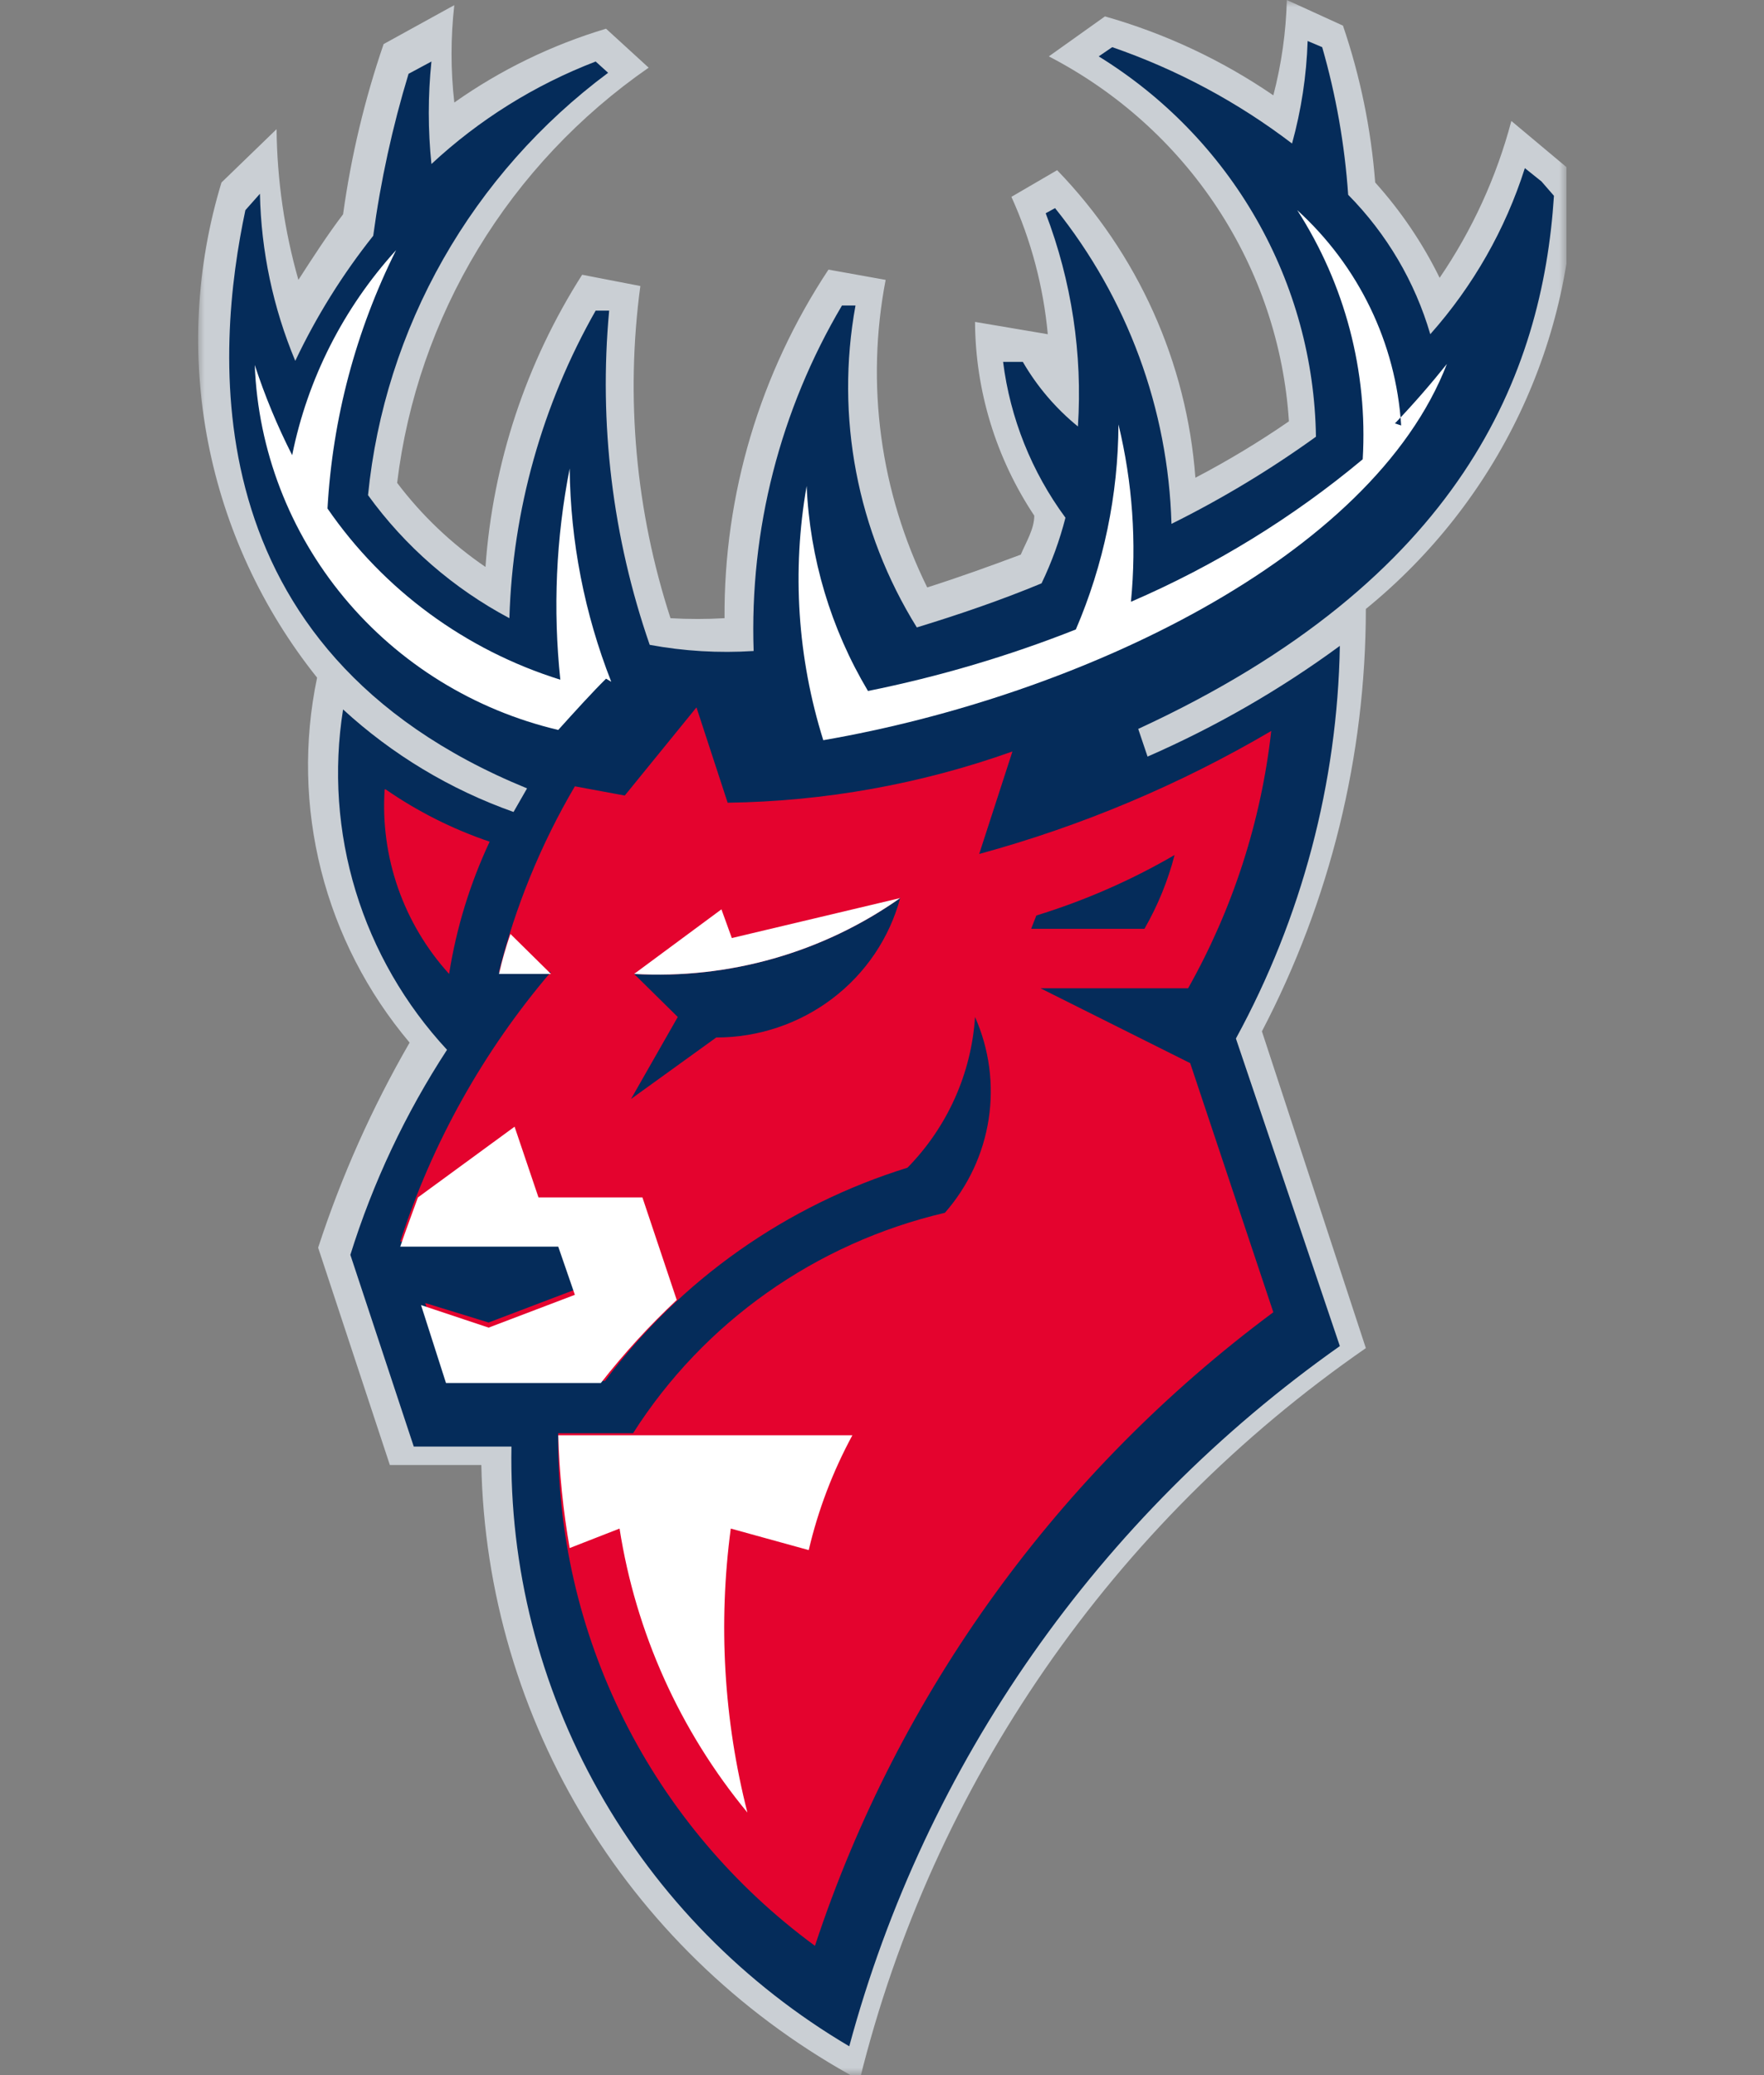 <svg width="125" height="147" viewBox="0 0 125 147" fill="none" xmlns="http://www.w3.org/2000/svg">
<rect x="0" y="0" width="125" height="147" fill="#808080" stroke="none"/>
<g clip-path="url(#clip0_99_36678)">
<mask id="mask0_99_36678" style="mask-type:luminance" maskUnits="userSpaceOnUse" x="14" y="0" width="97" height="147">
<path d="M111 0H14V147H111V0Z" fill="white"/>
</mask>
<g mask="url(#mask0_99_36678)">
<path d="M111.001 11.838L107.097 8.57C106.05 12.53 104.332 16.287 102.015 19.682C100.815 17.235 99.278 14.962 97.448 12.928C97.157 9.145 96.391 5.412 95.165 1.816L91.188 6.10352e-05C91.128 2.28 90.807 4.546 90.231 6.754C86.59 4.26 82.559 2.371 78.299 1.162L74.321 3.995C79.169 6.502 83.281 10.198 86.261 14.726C89.241 19.255 90.989 24.463 91.335 29.85C89.211 31.314 86.997 32.648 84.707 33.845C84.102 25.682 80.639 17.98 74.911 12.056L71.67 13.945C73.067 17.026 73.938 20.315 74.248 23.677L69.092 22.805C69.119 27.685 70.577 32.452 73.291 36.532C73.291 37.476 72.701 38.42 72.333 39.292C70.197 40.091 67.987 40.89 65.704 41.616C62.37 34.855 61.337 27.214 62.758 19.828L58.707 19.101C53.848 26.442 51.287 35.029 51.342 43.795C50.066 43.87 48.788 43.87 47.512 43.795C45.044 36.203 44.314 28.166 45.376 20.263L41.252 19.464C37.275 25.703 34.922 32.813 34.402 40.164C32.001 38.527 29.887 36.515 28.142 34.208C28.852 28.346 30.806 22.697 33.877 17.629C36.948 12.562 41.067 8.188 45.965 4.794L42.946 2.034C39.096 3.186 35.463 4.952 32.193 7.263C31.932 4.97 31.932 2.656 32.193 0.363L27.184 3.123C25.839 7.042 24.877 11.079 24.312 15.179C23.207 16.632 22.176 18.23 21.145 19.828C20.155 16.351 19.635 12.761 19.598 9.151L15.695 12.928C13.885 18.882 13.556 25.178 14.735 31.284C15.915 37.39 18.568 43.126 22.47 48.007C21.524 52.526 21.622 57.197 22.757 61.673C23.892 66.149 26.034 70.315 29.026 73.863C26.363 78.472 24.191 83.34 22.544 88.389L27.626 103.786H34.108C34.291 112.734 36.867 121.475 41.574 129.127C46.282 136.778 52.954 143.069 60.917 147.363C66.1 126.36 78.847 107.93 96.786 95.506L89.421 73.064C94.257 63.811 96.782 53.552 96.786 43.141C101.419 39.372 105.144 34.634 107.692 29.271C110.24 23.907 111.546 18.052 111.516 12.129" fill="#CACFD4"/>
<path d="M109.233 12.855L108.054 11.911C106.674 16.25 104.392 20.257 101.352 23.677C100.267 19.962 98.268 16.569 95.533 13.799C95.291 10.259 94.674 6.754 93.692 3.341L92.661 2.905C92.582 5.36 92.211 7.798 91.556 10.168C87.708 7.232 83.406 4.927 78.814 3.341L77.857 3.995C82.502 6.859 86.345 10.826 89.034 15.534C91.723 20.241 93.172 25.538 93.25 30.94C90.015 33.272 86.591 35.336 83.012 37.113C82.785 28.974 79.891 21.126 74.763 14.744L74.1 15.107C75.939 19.926 76.717 25.075 76.383 30.213C74.813 28.933 73.49 27.383 72.48 25.638H71.081C71.583 29.627 73.103 33.426 75.5 36.677C75.09 38.278 74.523 39.834 73.806 41.326C71.007 42.488 68.061 43.505 64.968 44.449C60.733 37.629 59.186 29.513 60.622 21.643H59.664C55.28 29.057 53.11 37.542 53.404 46.119C50.94 46.279 48.466 46.132 46.039 45.683C43.404 38.078 42.425 30.01 43.166 22.006H42.209C38.42 28.677 36.323 36.152 36.096 43.795C32.124 41.684 28.697 38.703 26.079 35.08C26.663 29.203 28.477 23.51 31.405 18.359C34.334 13.209 38.313 8.713 43.093 5.157L42.209 4.358C37.892 6.018 33.941 8.484 30.572 11.62C30.322 9.206 30.322 6.772 30.572 4.358L28.951 5.229C27.809 8.983 26.971 12.82 26.447 16.704C24.27 19.441 22.417 22.414 20.923 25.565C19.352 21.806 18.503 17.792 18.419 13.727L17.388 14.889C15.326 24.621 13.337 46.047 37.348 55.851L36.39 57.522C31.906 55.934 27.797 53.462 24.311 50.259C23.626 54.565 23.932 58.969 25.207 63.143C26.482 67.317 28.693 71.155 31.677 74.371C28.732 78.883 26.428 83.77 24.827 88.897L29.32 102.479H36.243C36.091 111.011 38.224 119.432 42.427 126.892C46.63 134.351 52.753 140.586 60.18 144.966C65.571 124.95 77.863 107.411 94.944 95.361L87.579 73.573C92.249 65.013 94.774 55.475 94.944 45.756C90.712 48.862 86.141 51.493 81.318 53.6L80.656 51.639C103.635 41.035 109.306 26.437 110.116 13.872" fill="#052C5A"/>
<path d="M73.732 70.014H84.191C87.362 64.383 89.365 58.186 90.083 51.784C83.61 55.588 76.649 58.519 69.387 60.499L71.743 53.237C65.268 55.546 58.448 56.773 51.563 56.868L49.353 50.114L44.271 56.36L40.736 55.706C38.323 59.815 36.513 64.241 35.359 68.852H39.042C34.252 74.47 30.623 80.959 28.362 87.953H39.557L40.736 91.367L34.623 93.691L30.13 92.311L31.971 97.831H42.872C48.209 90.68 55.716 85.389 64.305 82.724C67.134 79.838 68.831 76.053 69.092 72.047C70.101 74.323 70.436 76.833 70.058 79.288C69.68 81.743 68.604 84.042 66.956 85.919C57.798 88.064 49.863 93.672 44.86 101.535H39.557C39.462 108.575 41.061 115.537 44.223 121.85C47.386 128.162 52.021 133.645 57.749 137.849C63.648 119.954 74.988 104.284 90.23 92.964L84.338 75.316L73.732 70.014ZM50.753 73.5L44.713 77.858L48.028 72.047L44.934 68.997C51.657 69.383 58.312 67.486 63.789 63.622C63.025 66.456 61.333 68.962 58.975 70.748C56.617 72.535 53.726 73.502 50.753 73.5ZM81.097 65.801H73.069L73.437 64.857C76.859 63.805 80.146 62.367 83.233 60.572C82.76 62.401 82.041 64.159 81.097 65.801ZM27.331 55.924C29.598 57.494 32.077 58.741 34.697 59.628C33.301 62.604 32.334 65.757 31.824 68.997C30.22 67.227 28.99 65.158 28.206 62.914C27.422 60.669 27.1 58.293 27.258 55.924" fill="#E4032E"/>
<path d="M57.308 109.814C57.971 106.98 59.012 104.245 60.401 101.68H39.558C39.634 104.359 39.905 107.028 40.368 109.669L43.903 108.289C45.055 115.67 48.182 122.615 52.962 128.407C51.287 121.834 50.887 115.008 51.784 108.289L57.308 109.814Z" fill="white"/>
<path d="M29.835 92.456L31.603 97.976H42.577C44.214 95.882 46.012 93.915 47.954 92.093L45.523 84.83H38.158L36.464 79.819L29.615 84.83C29.173 86.065 28.804 87.009 28.362 88.316H39.558L40.736 91.73L34.623 94.054L29.835 92.456Z" fill="white"/>
<path d="M35.359 68.997H39.042L36.169 66.165C35.846 67.093 35.576 68.039 35.359 68.997Z" fill="white"/>
<path d="M51.858 66.455L51.122 64.421L44.935 68.997C51.658 69.383 58.312 67.486 63.789 63.622L51.858 66.455Z" fill="white"/>
<path fill-rule="evenodd" clip-rule="evenodd" d="M99.289 30.141C98.92 24.311 96.281 18.847 91.924 14.889C95.309 20.147 96.932 26.32 96.564 32.538C91.614 36.669 86.082 40.07 80.14 42.633C80.551 38.425 80.252 34.179 79.256 30.068C79.235 35.059 78.208 39.997 76.236 44.594C71.468 46.479 66.538 47.937 61.506 48.952C58.873 44.533 57.382 39.545 57.161 34.426C56.106 40.437 56.51 46.61 58.339 52.438C76.457 49.315 97.227 39.51 102.53 25.783C101.425 27.163 100.173 28.616 98.847 29.996" fill="white"/>
<path fill-rule="evenodd" clip-rule="evenodd" d="M43.314 48.298C41.419 43.478 40.421 38.36 40.368 33.191C39.399 38.119 39.176 43.161 39.706 48.153C32.98 46.054 27.168 41.781 23.207 36.024C23.561 29.662 25.214 23.437 28.068 17.721C24.336 21.824 21.793 26.841 20.703 32.247C19.656 30.186 18.77 28.05 18.052 25.856C18.285 31.889 20.513 37.681 24.396 42.349C28.279 47.018 33.604 50.306 39.558 51.712C40.736 50.404 41.989 49.024 42.946 48.08" fill="white"/>
</g>
</g>
<defs>
<clipPath id="clip0_99_36678">
<rect width="97" height="147" fill="white" transform="translate(14)"/>
</clipPath>
</defs>
</svg>
